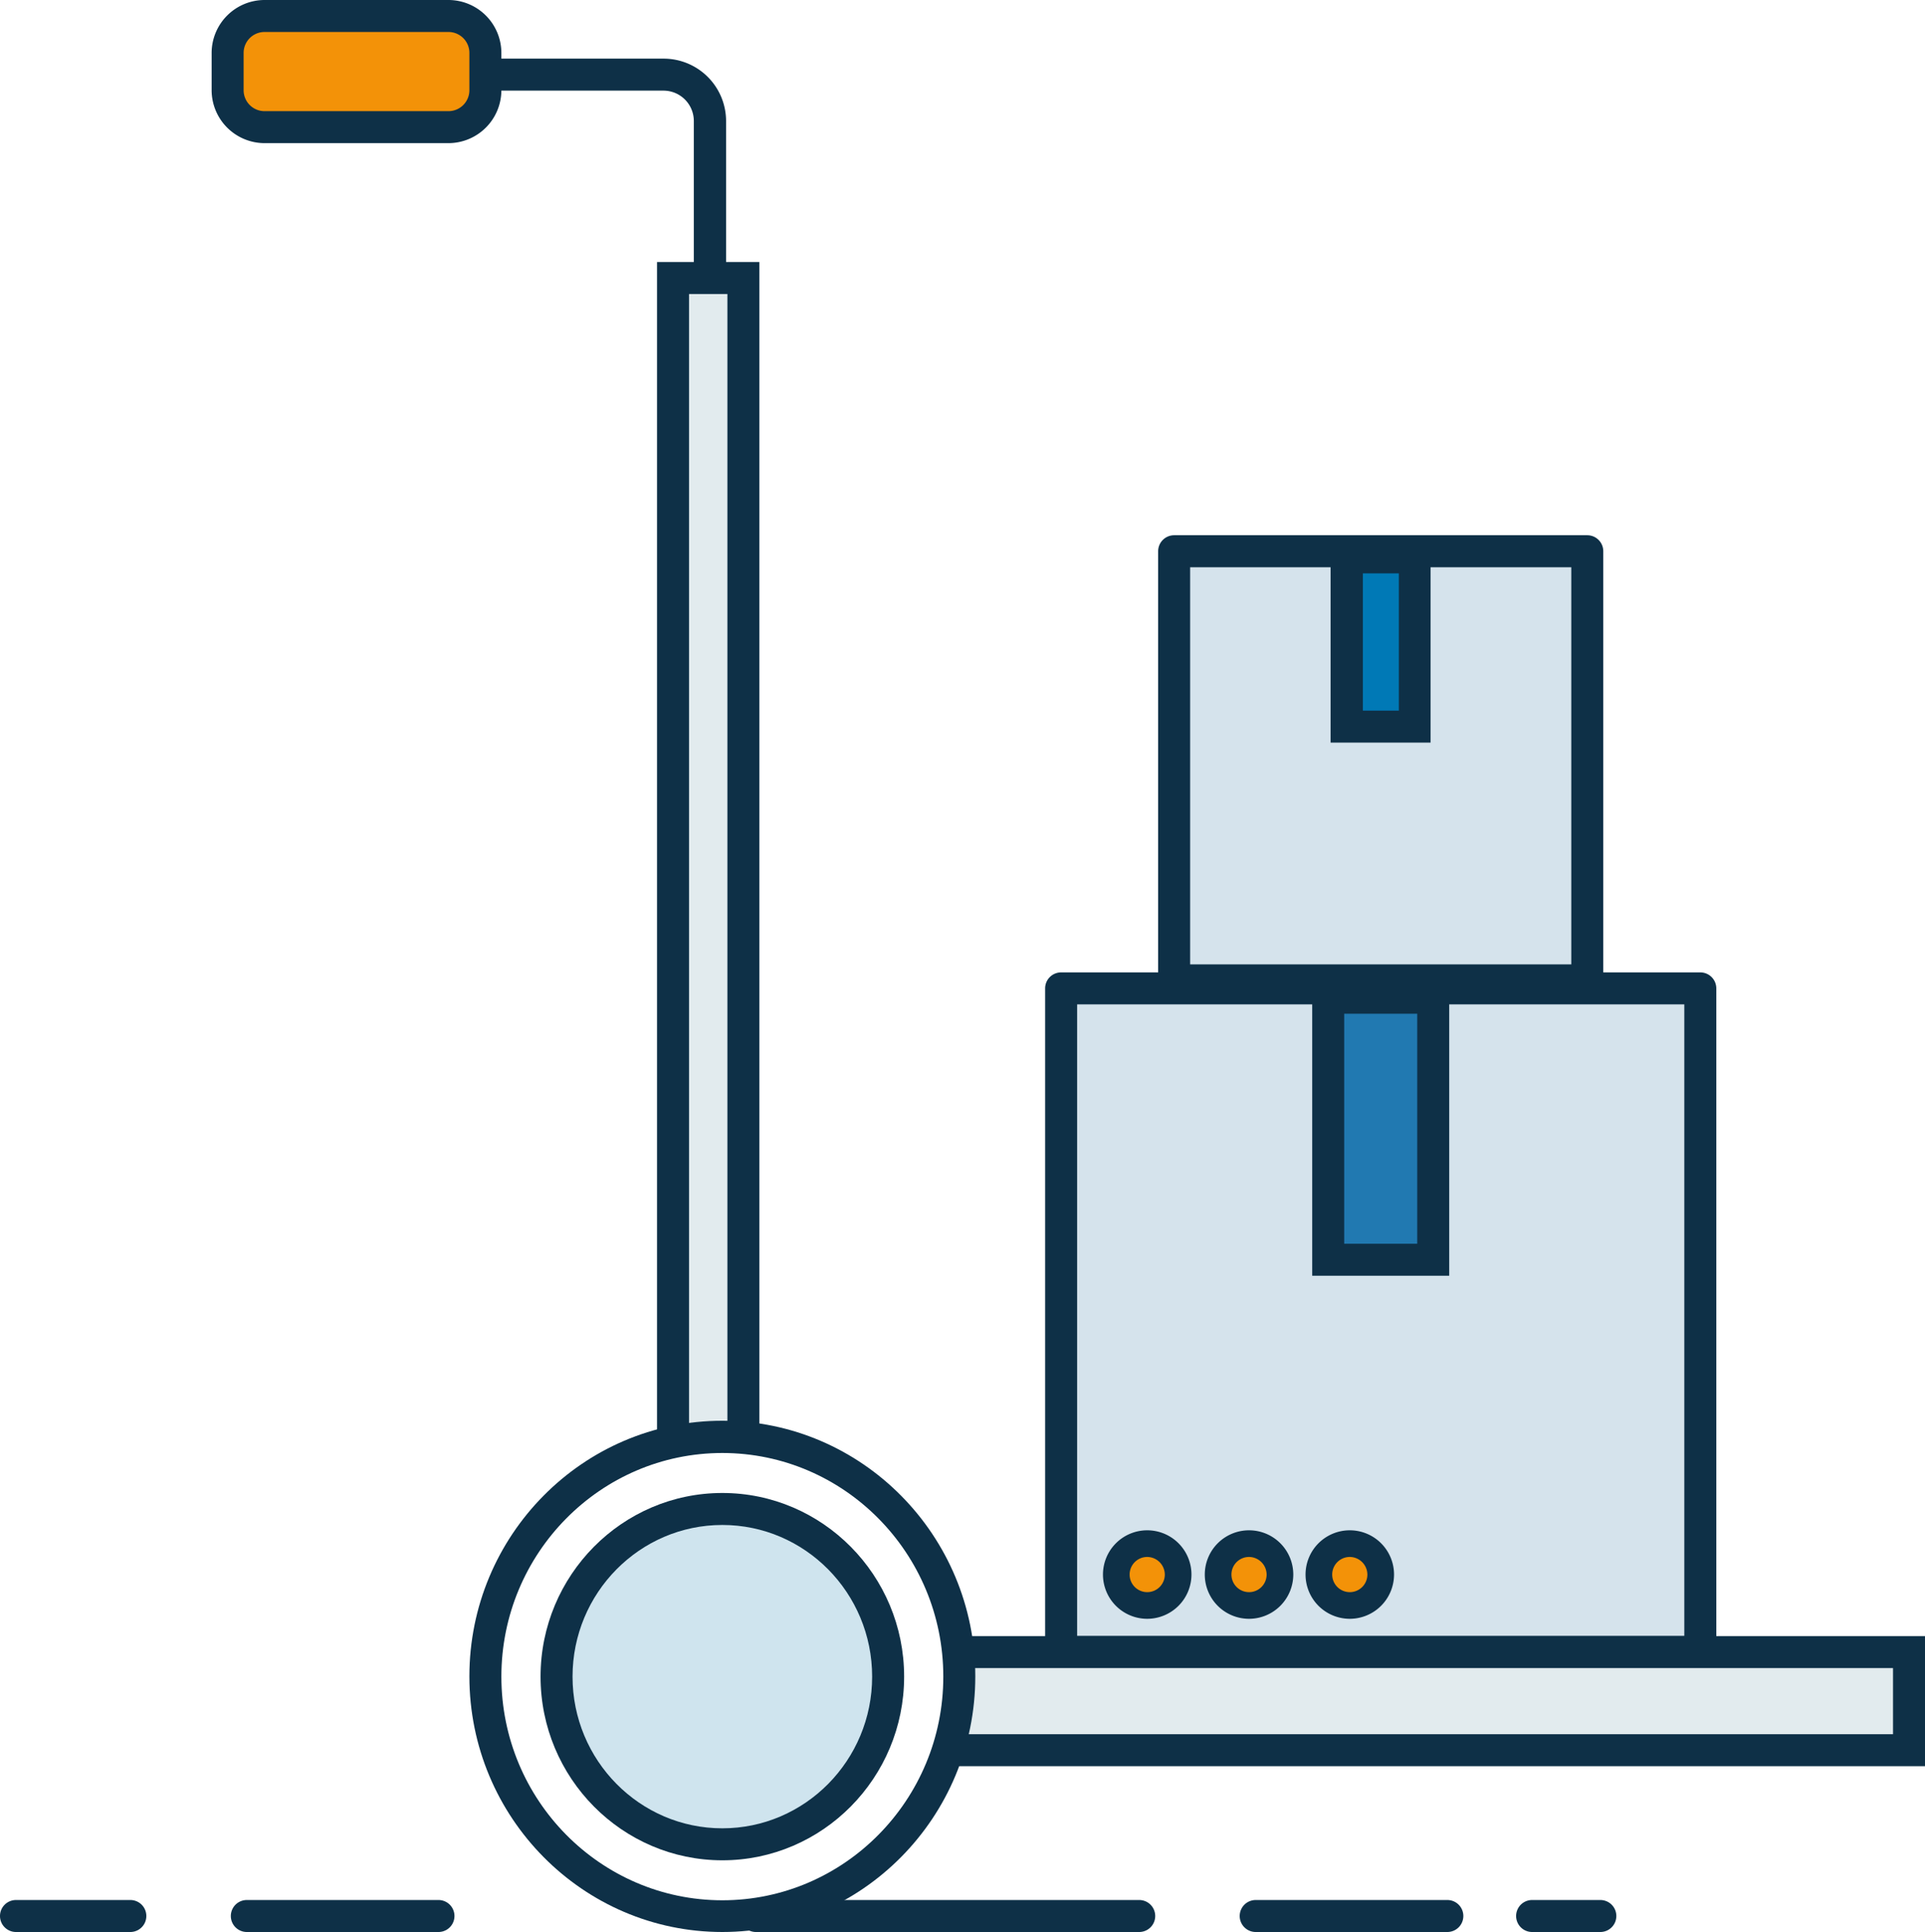 <?xml version="1.0" encoding="UTF-8"?> <svg xmlns="http://www.w3.org/2000/svg" id="228c5e40-7af4-4a19-b823-3e62b2cc8091" data-name="Calque 1" viewBox="0 0 722.2 724.8"><defs><style>.\34 bc34fc1-1dd2-43dc-97b2-7d66c896a7cd{fill:#0e3047;}.\36 48ae748-5eb1-496a-8f04-358646c5360a{fill:#e2ebee;}.a397cd33-bad7-4873-a80e-228225352d50{fill:#fff;}.a2a4333c-7264-44d1-9ef2-7949fa7b03ee{fill:#cfe4ee;}.\32 72a2dfa-ad18-4ee5-bc6b-7494e838f8e0{fill:#f39208;}.\32 5c85a6b-70ea-4a3e-8e5e-f490a3665a48{fill:#d5e3ec;}.\32 f8bdc13-cb53-4d3c-b182-0fc8d7bd5e6c{fill:#0079b6;}.d1ab5902-3b99-4e0b-859b-deb0a52474dc{fill:#2179b1;}</style></defs><title>logicast-pickup</title><path class="4bc34fc1-1dd2-43dc-97b2-7d66c896a7cd" d="M427.4,724.8H283.6a6,6,0,0,1,0-12H427.4a6,6,0,0,1,0,12Z"></path><path class="4bc34fc1-1dd2-43dc-97b2-7d66c896a7cd" d="M543,724.8H471.1a6,6,0,1,1,0-12H543a6,6,0,0,1,0,12Z"></path><path class="4bc34fc1-1dd2-43dc-97b2-7d66c896a7cd" d="M600.4,724.8H574.8a6,6,0,0,1,0-12h25.6a6,6,0,1,1,0,12Z"></path><path class="4bc34fc1-1dd2-43dc-97b2-7d66c896a7cd" d="M48.9,724.8H6a6,6,0,0,1,0-12H48.9a6,6,0,1,1,0,12Z"></path><path class="4bc34fc1-1dd2-43dc-97b2-7d66c896a7cd" d="M164.5,724.8H92.6a6,6,0,1,1,0-12h71.9a6,6,0,0,1,0,12Z"></path><rect class="648ae748-5eb1-496a-8f04-358646c5360a" x="356.4" y="619.7" width="359.8" height="36.8"></rect><rect class="648ae748-5eb1-496a-8f04-358646c5360a" x="252.5" y="104.3" width="26.4" height="446.4"></rect><path class="4bc34fc1-1dd2-43dc-97b2-7d66c896a7cd" d="M722.2,662.6H350.4V613.8H722.2Zm-359.8-12H710.2V625.8H362.4Z"></path><path class="4bc34fc1-1dd2-43dc-97b2-7d66c896a7cd" d="M284.9,556.7H246.5V98.3h38.4Zm-26.4-12h14.4V110.3H258.5Z"></path><ellipse class="a397cd33-bad7-4873-a80e-228225352d50" cx="271" cy="629" rx="88.9" ry="89.9"></ellipse><ellipse class="a2a4333c-7264-44d1-9ef2-7949fa7b03ee" cx="271" cy="629" rx="62.2" ry="62.9"></ellipse><path class="272a2dfa-ad18-4ee5-bc6b-7494e838f8e0" d="M182.1,33.8a13.87,13.87,0,0,1-13.9,13.9H99.3A13.87,13.87,0,0,1,85.4,33.8V19.9A13.87,13.87,0,0,1,99.3,6h68.9a13.87,13.87,0,0,1,13.9,13.9Z"></path><rect class="25c85a6b-70ea-4a3e-8e5e-f490a3665a48" x="440.5" y="206.8" width="155" height="160.9"></rect><rect class="2f8bdc13-cb53-4d3c-b182-0fc8d7bd5e6c" x="505.3" y="209.1" width="25.5" height="63.5"></rect><rect class="25c85a6b-70ea-4a3e-8e5e-f490a3665a48" x="398.1" y="370.8" width="239.8" height="248.9"></rect><path class="4bc34fc1-1dd2-43dc-97b2-7d66c896a7cd" d="M637.9,625.7H398.1a6,6,0,0,1-6-6V370.8a6,6,0,0,1,6-6H637.9a6,6,0,0,1,6,6V619.7A6,6,0,0,1,637.9,625.7Zm-233.8-12H631.9V376.8H404.1Z"></path><rect class="d1ab5902-3b99-4e0b-859b-deb0a52474dc" x="498.3" y="374.3" width="39.4" height="98.3"></rect><circle class="272a2dfa-ad18-4ee5-bc6b-7494e838f8e0" cx="430.4" cy="590.7" r="11.6"></circle><circle class="272a2dfa-ad18-4ee5-bc6b-7494e838f8e0" cx="468.6" cy="590.7" r="11.6"></circle><circle class="272a2dfa-ad18-4ee5-bc6b-7494e838f8e0" cx="506.4" cy="590.7" r="11.6"></circle><path class="4bc34fc1-1dd2-43dc-97b2-7d66c896a7cd" d="M272.3,104.3h-12V45.4A11.39,11.39,0,0,0,248.9,34H177.5V22H249a23.43,23.43,0,0,1,23.4,23.4v58.9Z"></path><path class="4bc34fc1-1dd2-43dc-97b2-7d66c896a7cd" d="M168.2,53.7H99.3A19.89,19.89,0,0,1,79.4,33.8V19.9A19.89,19.89,0,0,1,99.3,0h68.9a19.89,19.89,0,0,1,19.9,19.9V33.8A19.89,19.89,0,0,1,168.2,53.7ZM99.3,12a7.85,7.85,0,0,0-7.9,7.9V33.8a7.85,7.85,0,0,0,7.9,7.9h68.9a7.85,7.85,0,0,0,7.9-7.9V19.9a7.85,7.85,0,0,0-7.9-7.9Z"></path><path class="4bc34fc1-1dd2-43dc-97b2-7d66c896a7cd" d="M271,724.8c-52.3,0-94.9-43-94.9-95.9S218.7,533,271,533s94.9,43,94.9,95.9S323.3,724.8,271,724.8Zm0-179.7c-45.7,0-82.9,37.6-82.9,83.9s37.2,83.9,82.9,83.9,82.9-37.6,82.9-83.9S316.7,545.1,271,545.1Z"></path><path class="4bc34fc1-1dd2-43dc-97b2-7d66c896a7cd" d="M271,697.9c-37.6,0-68.2-30.9-68.2-68.9s30.6-68.9,68.2-68.9S339.2,591,339.2,629,308.6,697.9,271,697.9Zm0-125.8c-31,0-56.2,25.5-56.2,56.9S240,685.9,271,685.9s56.2-25.5,56.2-56.9S302,572.1,271,572.1Z"></path><path class="4bc34fc1-1dd2-43dc-97b2-7d66c896a7cd" d="M543.7,478.6H492.3V368.3h51.4Zm-39.4-12h27.4V380.3H504.3Z"></path><path class="4bc34fc1-1dd2-43dc-97b2-7d66c896a7cd" d="M506.4,607.3A16.6,16.6,0,1,1,523,590.7,16.62,16.62,0,0,1,506.4,607.3Zm0-23.2a6.6,6.6,0,1,0,6.6,6.6A6.66,6.66,0,0,0,506.4,584.1Z"></path><path class="4bc34fc1-1dd2-43dc-97b2-7d66c896a7cd" d="M468.6,607.3a16.6,16.6,0,1,1,16.6-16.6A16.62,16.62,0,0,1,468.6,607.3Zm0-23.2a6.6,6.6,0,1,0,6.6,6.6A6.66,6.66,0,0,0,468.6,584.1Z"></path><path class="4bc34fc1-1dd2-43dc-97b2-7d66c896a7cd" d="M430.4,607.3A16.6,16.6,0,1,1,447,590.7,16.62,16.62,0,0,1,430.4,607.3Zm0-23.2a6.6,6.6,0,1,0,6.6,6.6A6.66,6.66,0,0,0,430.4,584.1Z"></path><path class="4bc34fc1-1dd2-43dc-97b2-7d66c896a7cd" d="M536.7,278.6H499.2V203.1h37.5Zm-25.4-12h13.5V215.1H511.3Z"></path><path class="4bc34fc1-1dd2-43dc-97b2-7d66c896a7cd" d="M595.5,373.8h-155a6,6,0,0,1-6-6v-161a6,6,0,0,1,6-6h155a6,6,0,0,1,6,6v161A6,6,0,0,1,595.5,373.8Zm-149-12h143v-149h-143Z"></path></svg> 